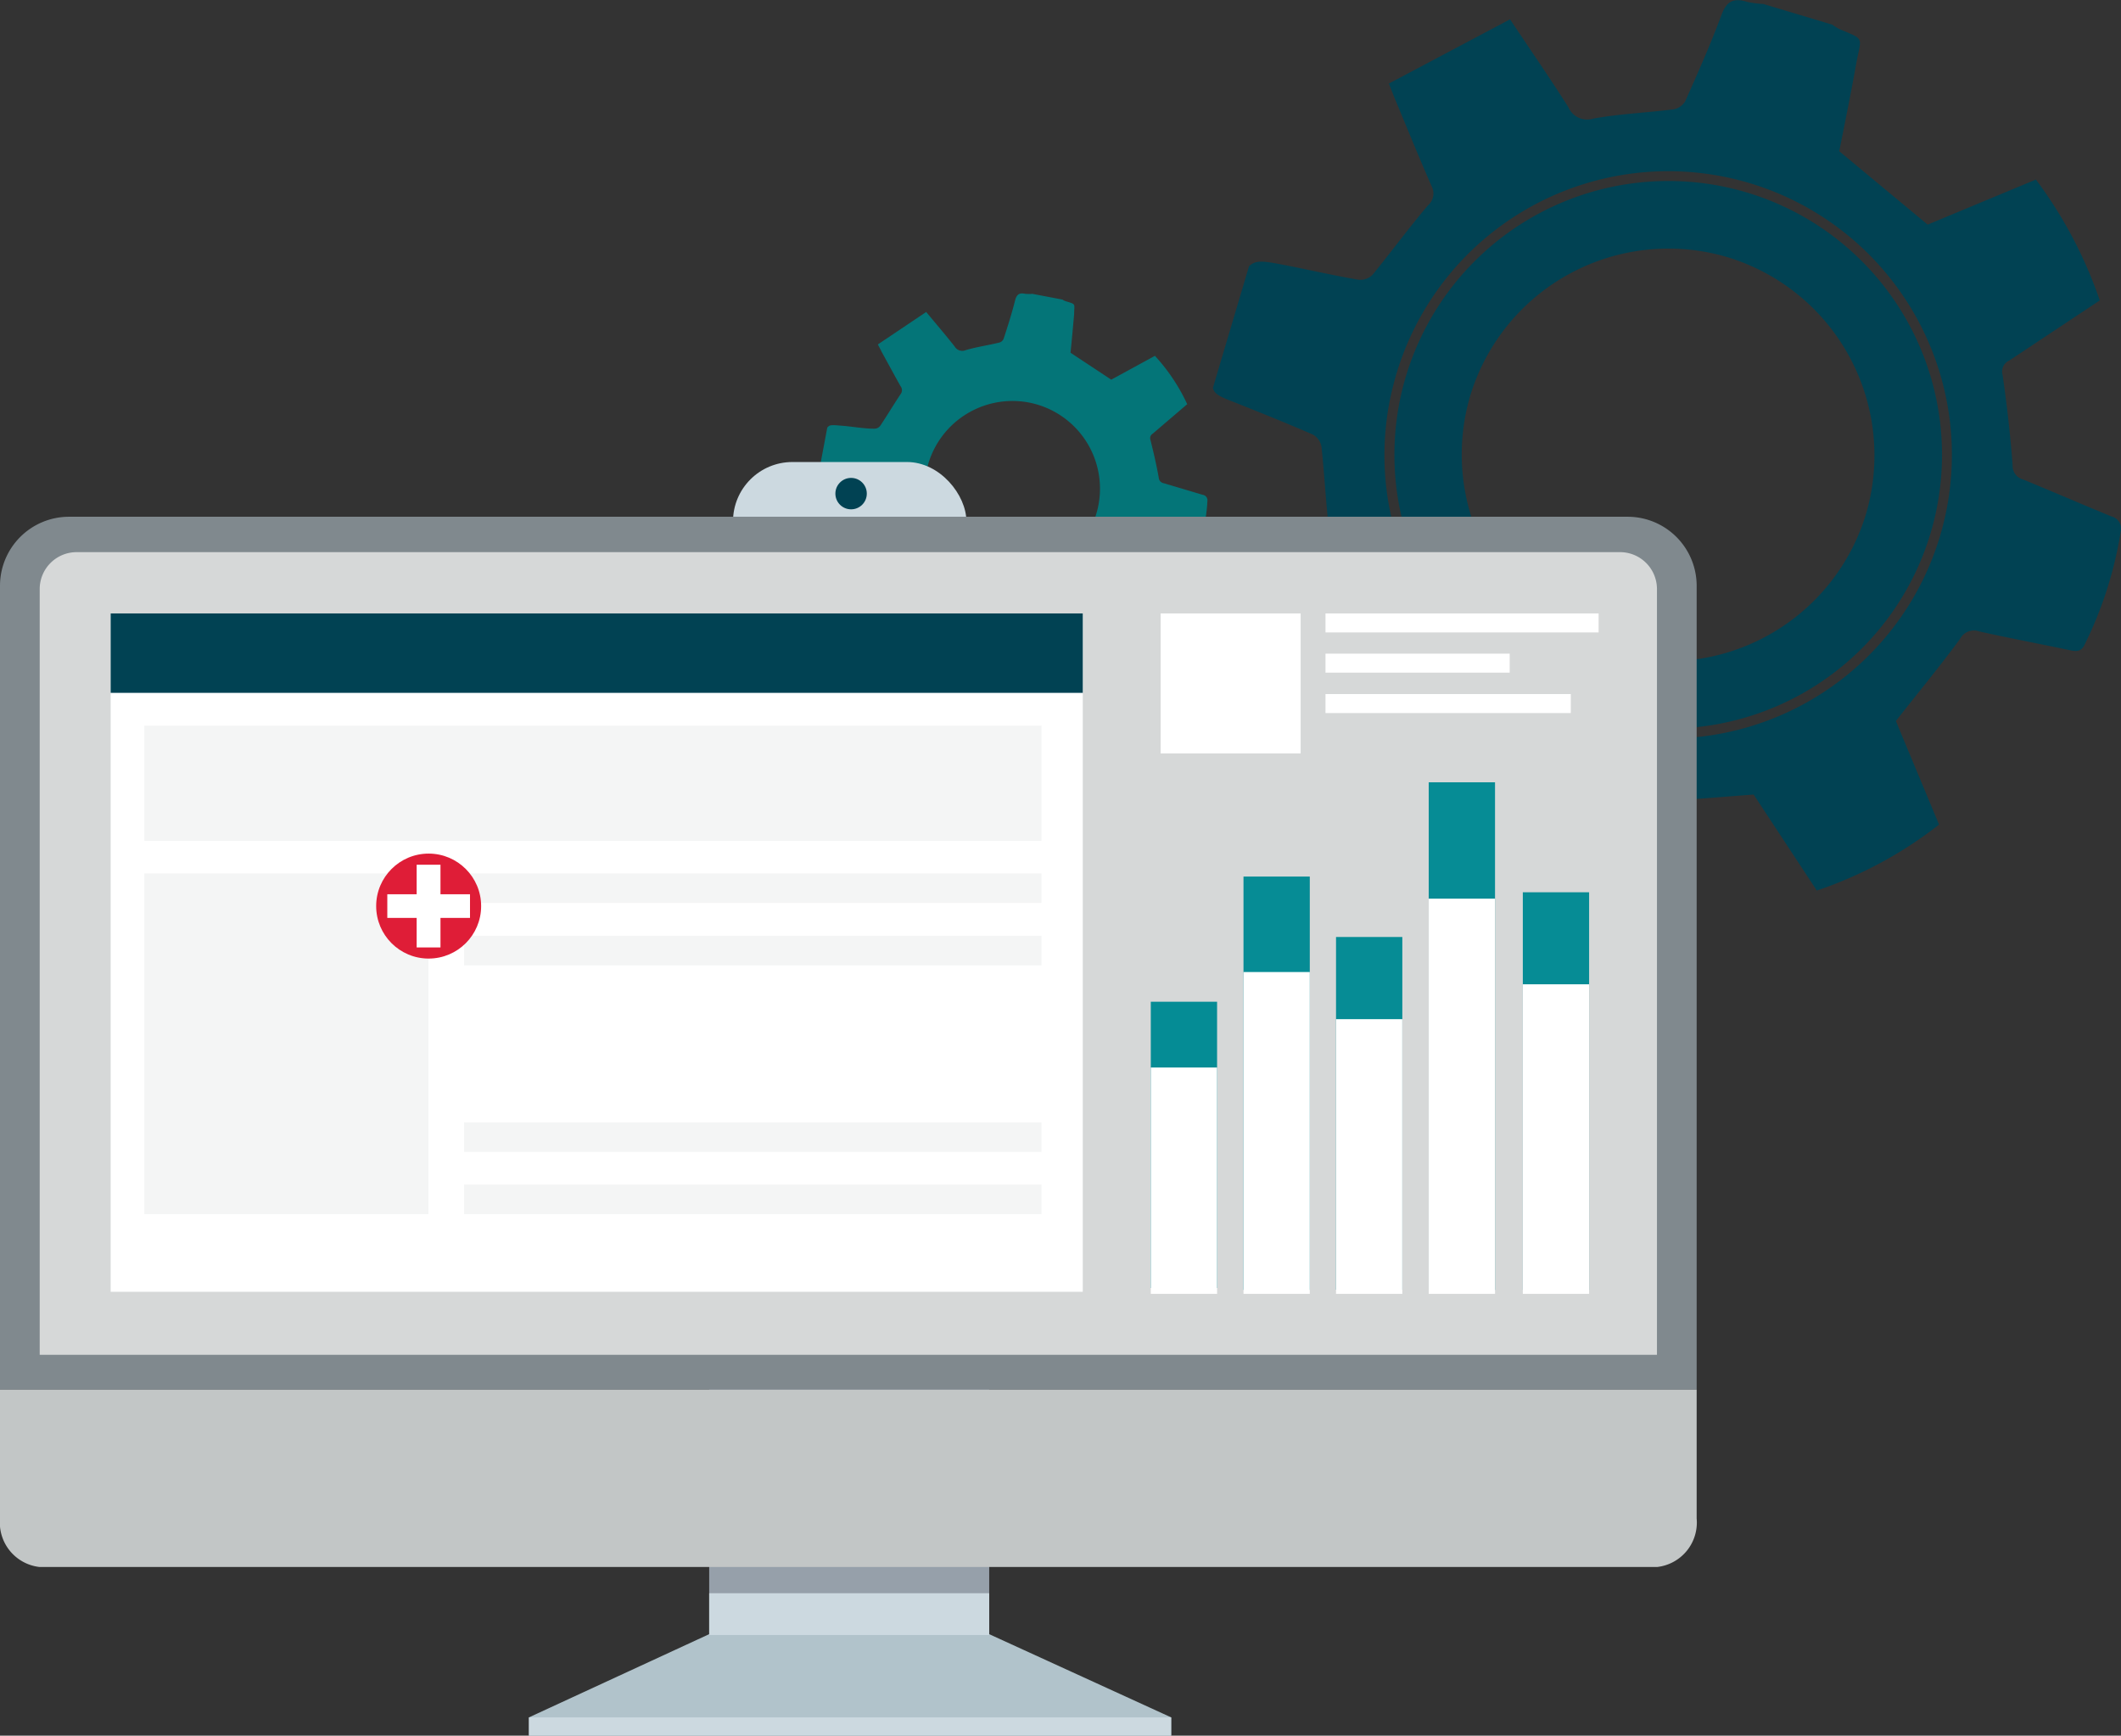 <svg id="Layer_1" data-name="Layer 1" xmlns="http://www.w3.org/2000/svg" viewBox="0 0 122.86 100.53"><rect x="0" y="0" width="122.86" height="100.53" fill="#333333" stroke="none"/><defs><style>.cls-1{fill:#014253;}.cls-2{fill:#047578;}.cls-3{fill:#ccd9e0;}.cls-4{fill:#b1c3cb;}.cls-5{fill:#96a0aa;}.cls-6{fill:#80898e;}.cls-7{fill:#c2c6c6;}.cls-8{fill:#d6d8d8;}.cls-14,.cls-9{fill:#fff;}.cls-10{fill:#068c95;}.cls-11{fill:#058c95;}.cls-12{fill:#f4f5f5;}.cls-13{fill:#df1d37;}.cls-14{stroke:#fff;stroke-miterlimit:22.93;stroke-width:0.27px;fill-rule:evenodd;}</style></defs><path class="cls-1" d="M98.81,41.36a15.86,15.86,0,1,0,19.28-11.47A15.87,15.87,0,0,0,98.81,41.36Zm3.91.46h0a12,12,0,0,1,14.91-8h0a12,12,0,0,1,8,14.9h0a12,12,0,0,1-14.91,8h0A12,12,0,0,1,102.72,41.82Z" transform="translate(-17.55 -18.92)"/><path class="cls-1" d="M87.81,41.38c.08.38.42.52,1.27.85,1.51.6,3,1.2,4.52,1.86a1,1,0,0,1,.5.73c.17,1.58.25,3.18.43,4.76a.87.87,0,0,1-.43,1c-1.76,1.11-3.49,2.26-5.21,3.39a22.71,22.71,0,0,0,3.76,7.16c1.83-.77,3.7-1.53,5.55-2.36a1,1,0,0,1,1.35.25,39.92,39.92,0,0,0,3.54,3c.5.38.76.68.6,1.36-.41,1.76-.72,3.56-1.11,5.33-.1.48,0,.77.46.92l6.64,2c.55.17.63-.28.77-.6.68-1.62,1.38-3.24,2-4.88a1.14,1.14,0,0,1,1.23-.84c1.77-.06,3.55-.23,5.45-.37l3.66,5.56a23.85,23.85,0,0,0,7.08-3.82c-.87-2.09-1.74-4.17-2.5-6,1.31-1.67,2.56-3.18,3.72-4.76a.9.9,0,0,1,1.1-.43c1.75.39,3.51.72,5.26,1.09.38.08.66.09.85-.32a22.75,22.75,0,0,0,2.09-6.53.73.73,0,0,0-.54-.9c-1.7-.7-3.39-1.43-5.09-2.13a.83.83,0,0,1-.63-.85c-.13-1.75-.33-3.49-.58-5.22a.7.7,0,0,1,.39-.83l5.24-3.48a25.38,25.38,0,0,0-3.7-7l-6.27,2.61-5.12-4.25c.31-1.57.68-3.36,1-5.17.28-1.48.49-1.28-1-1.91a2.7,2.7,0,0,1-.4-.25l-4-1.2a5.77,5.77,0,0,1-.93-.12c-.76-.24-1.19-.07-1.49.75-.63,1.7-1.37,3.36-2.1,5a1,1,0,0,1-.66.47c-1.55.2-3.13.26-4.67.54a1.18,1.18,0,0,1-1.44-.66c-1.06-1.67-2.18-3.29-3.38-5.09L98,23.76c.19.47.29.74.4,1,.69,1.66,1.36,3.31,2.08,4.95a.91.91,0,0,1-.22,1.11c-1.1,1.3-2.11,2.67-3.19,4a1,1,0,0,1-.85.3c-1.45-.25-2.88-.58-4.32-.86-1.16-.22-1.6-.3-2,.08Zm10.45-.16a16.43,16.43,0,1,1,1.8,12.44A16.29,16.29,0,0,1,98.26,41.22Z" transform="translate(-17.55 -18.92)"/><path class="cls-2" d="M65.47,43.69l-.58,3.08c0,.16.2.2.57.3.67.19,1.34.37,2,.58a.45.45,0,0,1,.25.29c.14.66.25,1.33.4,2a.38.38,0,0,1-.14.45c-.69.55-1.37,1.11-2,1.67a9.82,9.82,0,0,0,1.91,2.85c.74-.41,1.5-.81,2.24-1.25a.43.43,0,0,1,.58.05,17.79,17.79,0,0,0,1.63,1.09c.22.13.35.25.31.54-.09.77-.14,1.54-.23,2.3,0,.21,0,.33.24.37l2.89.57c.24,0,.26-.15.3-.29.22-.72.44-1.43.63-2.15a.49.49,0,0,1,.48-.41c.75-.11,1.49-.26,2.28-.4L81,57.5a10.28,10.28,0,0,0,2.81-1.93l-1.32-2.43c.48-.76.94-1.45,1.35-2.17a.38.38,0,0,1,.45-.23l2.27.22c.16,0,.28,0,.34-.17a9.66,9.66,0,0,0,.59-2.85.32.32,0,0,0-.27-.36l-2.25-.67a.35.35,0,0,1-.3-.33c-.13-.73-.3-1.46-.48-2.18a.3.3,0,0,1,.13-.36l2-1.71a10.88,10.88,0,0,0-1.87-2.8l-2.53,1.38-2.36-1.56c.07-.67.14-1.45.21-2.23,0-.63.15-.56-.51-.76a.91.91,0,0,1-.17-.09l-1.74-.33a2.67,2.67,0,0,1-.4,0c-.33-.07-.5,0-.6.38-.19.75-.42,1.48-.66,2.21a.38.38,0,0,1-.25.23c-.65.16-1.31.25-1.95.44a.51.51,0,0,1-.64-.21c-.52-.66-1.06-1.29-1.65-2L68.4,38.87c.1.19.16.3.21.41.37.67.73,1.34,1.1,2a.38.38,0,0,1,0,.48c-.4.6-.77,1.22-1.17,1.82a.42.42,0,0,1-.34.17c-.62,0-1.24-.12-1.86-.17S65.61,43.51,65.47,43.69Zm5.73,2.59a5.09,5.09,0,0,1,5.93-4.05h0a5.08,5.08,0,0,1,4.05,5.93h0a5.07,5.07,0,0,1-5.93,4.05h0a5.08,5.08,0,0,1-4-5.93Z" transform="translate(-17.55 -18.92)"/><rect class="cls-3" x="42.46" y="26.76" width="13.52" height="6.89" rx="3.44"/><polygon class="cls-4" points="41.08 94.65 30.64 99.47 30.64 100.53 67.84 100.53 67.84 99.47 57.3 94.65 41.08 94.65"/><rect class="cls-5" x="41.08" y="74.01" width="16.22" height="20.65"/><path class="cls-6" d="M115.83,99.41V52.85a4,4,0,0,0-4-4H21.55a4,4,0,0,0-4,4V99.41Z" transform="translate(-17.55 -18.92)"/><rect class="cls-3" x="30.64" y="99.47" width="37.2" height="1.07"/><rect class="cls-3" x="41.08" y="92.28" width="16.22" height="2.42"/><path class="cls-7" d="M17.55,99.41v7.46a2.59,2.59,0,0,0,2.29,2.81h93.7a2.59,2.59,0,0,0,2.29-2.81V99.41Z" transform="translate(-17.55 -18.92)"/><circle class="cls-1" cx="49.3" cy="28.59" r="0.91"/><path class="cls-8" d="M113.53,97.39V53a2.14,2.14,0,0,0-2.18-2.1H22A2.14,2.14,0,0,0,19.85,53V97.39Z" transform="translate(-17.55 -18.92)"/><rect class="cls-9" x="6.41" y="35.53" width="56.31" height="39.29"/><rect class="cls-1" x="6.41" y="35.53" width="56.31" height="4.6"/><rect class="cls-10" x="82.76" y="45.31" width="3.84" height="29.4"/><rect class="cls-10" x="77.39" y="54.27" width="3.84" height="20.43"/><rect class="cls-10" x="88.21" y="51.68" width="3.84" height="23.03"/><rect class="cls-10" x="72.03" y="50.77" width="3.84" height="23.94"/><rect class="cls-11" x="66.66" y="58.02" width="3.84" height="16.58"/><rect class="cls-9" x="82.76" y="52.05" width="3.84" height="22.89"/><rect class="cls-9" x="77.39" y="59.03" width="3.84" height="15.91"/><rect class="cls-9" x="88.21" y="57.01" width="3.84" height="17.93"/><rect class="cls-9" x="72.03" y="56.3" width="3.84" height="18.64"/><rect class="cls-9" x="66.66" y="61.83" width="3.84" height="13.11"/><rect class="cls-12" x="8.36" y="42.03" width="51.97" height="6.67"/><rect class="cls-12" x="26.88" y="50.59" width="33.45" height="1.71"/><rect class="cls-12" x="8.36" y="50.59" width="16.46" height="19.73"/><rect class="cls-12" x="26.88" y="54.2" width="33.45" height="1.71"/><rect class="cls-12" x="26.88" y="65.01" width="33.45" height="1.71"/><rect class="cls-12" x="26.88" y="68.61" width="33.45" height="1.71"/><rect class="cls-9" x="67.23" y="35.53" width="8.11" height="8.11"/><rect class="cls-9" x="76.78" y="35.53" width="15.82" height="1.1"/><rect class="cls-9" x="76.78" y="37.86" width="10.67" height="1.1"/><rect class="cls-9" x="76.78" y="40.2" width="14.21" height="1.1"/><circle class="cls-13" cx="24.83" cy="52.48" r="3.04"/><polygon class="cls-14" points="24.27 50.22 25.38 50.22 25.38 51.93 27.09 51.93 27.09 53.03 25.38 53.03 25.38 54.74 24.27 54.74 24.27 53.03 22.57 53.03 22.57 51.93 24.27 51.93 24.27 50.22"/></svg>